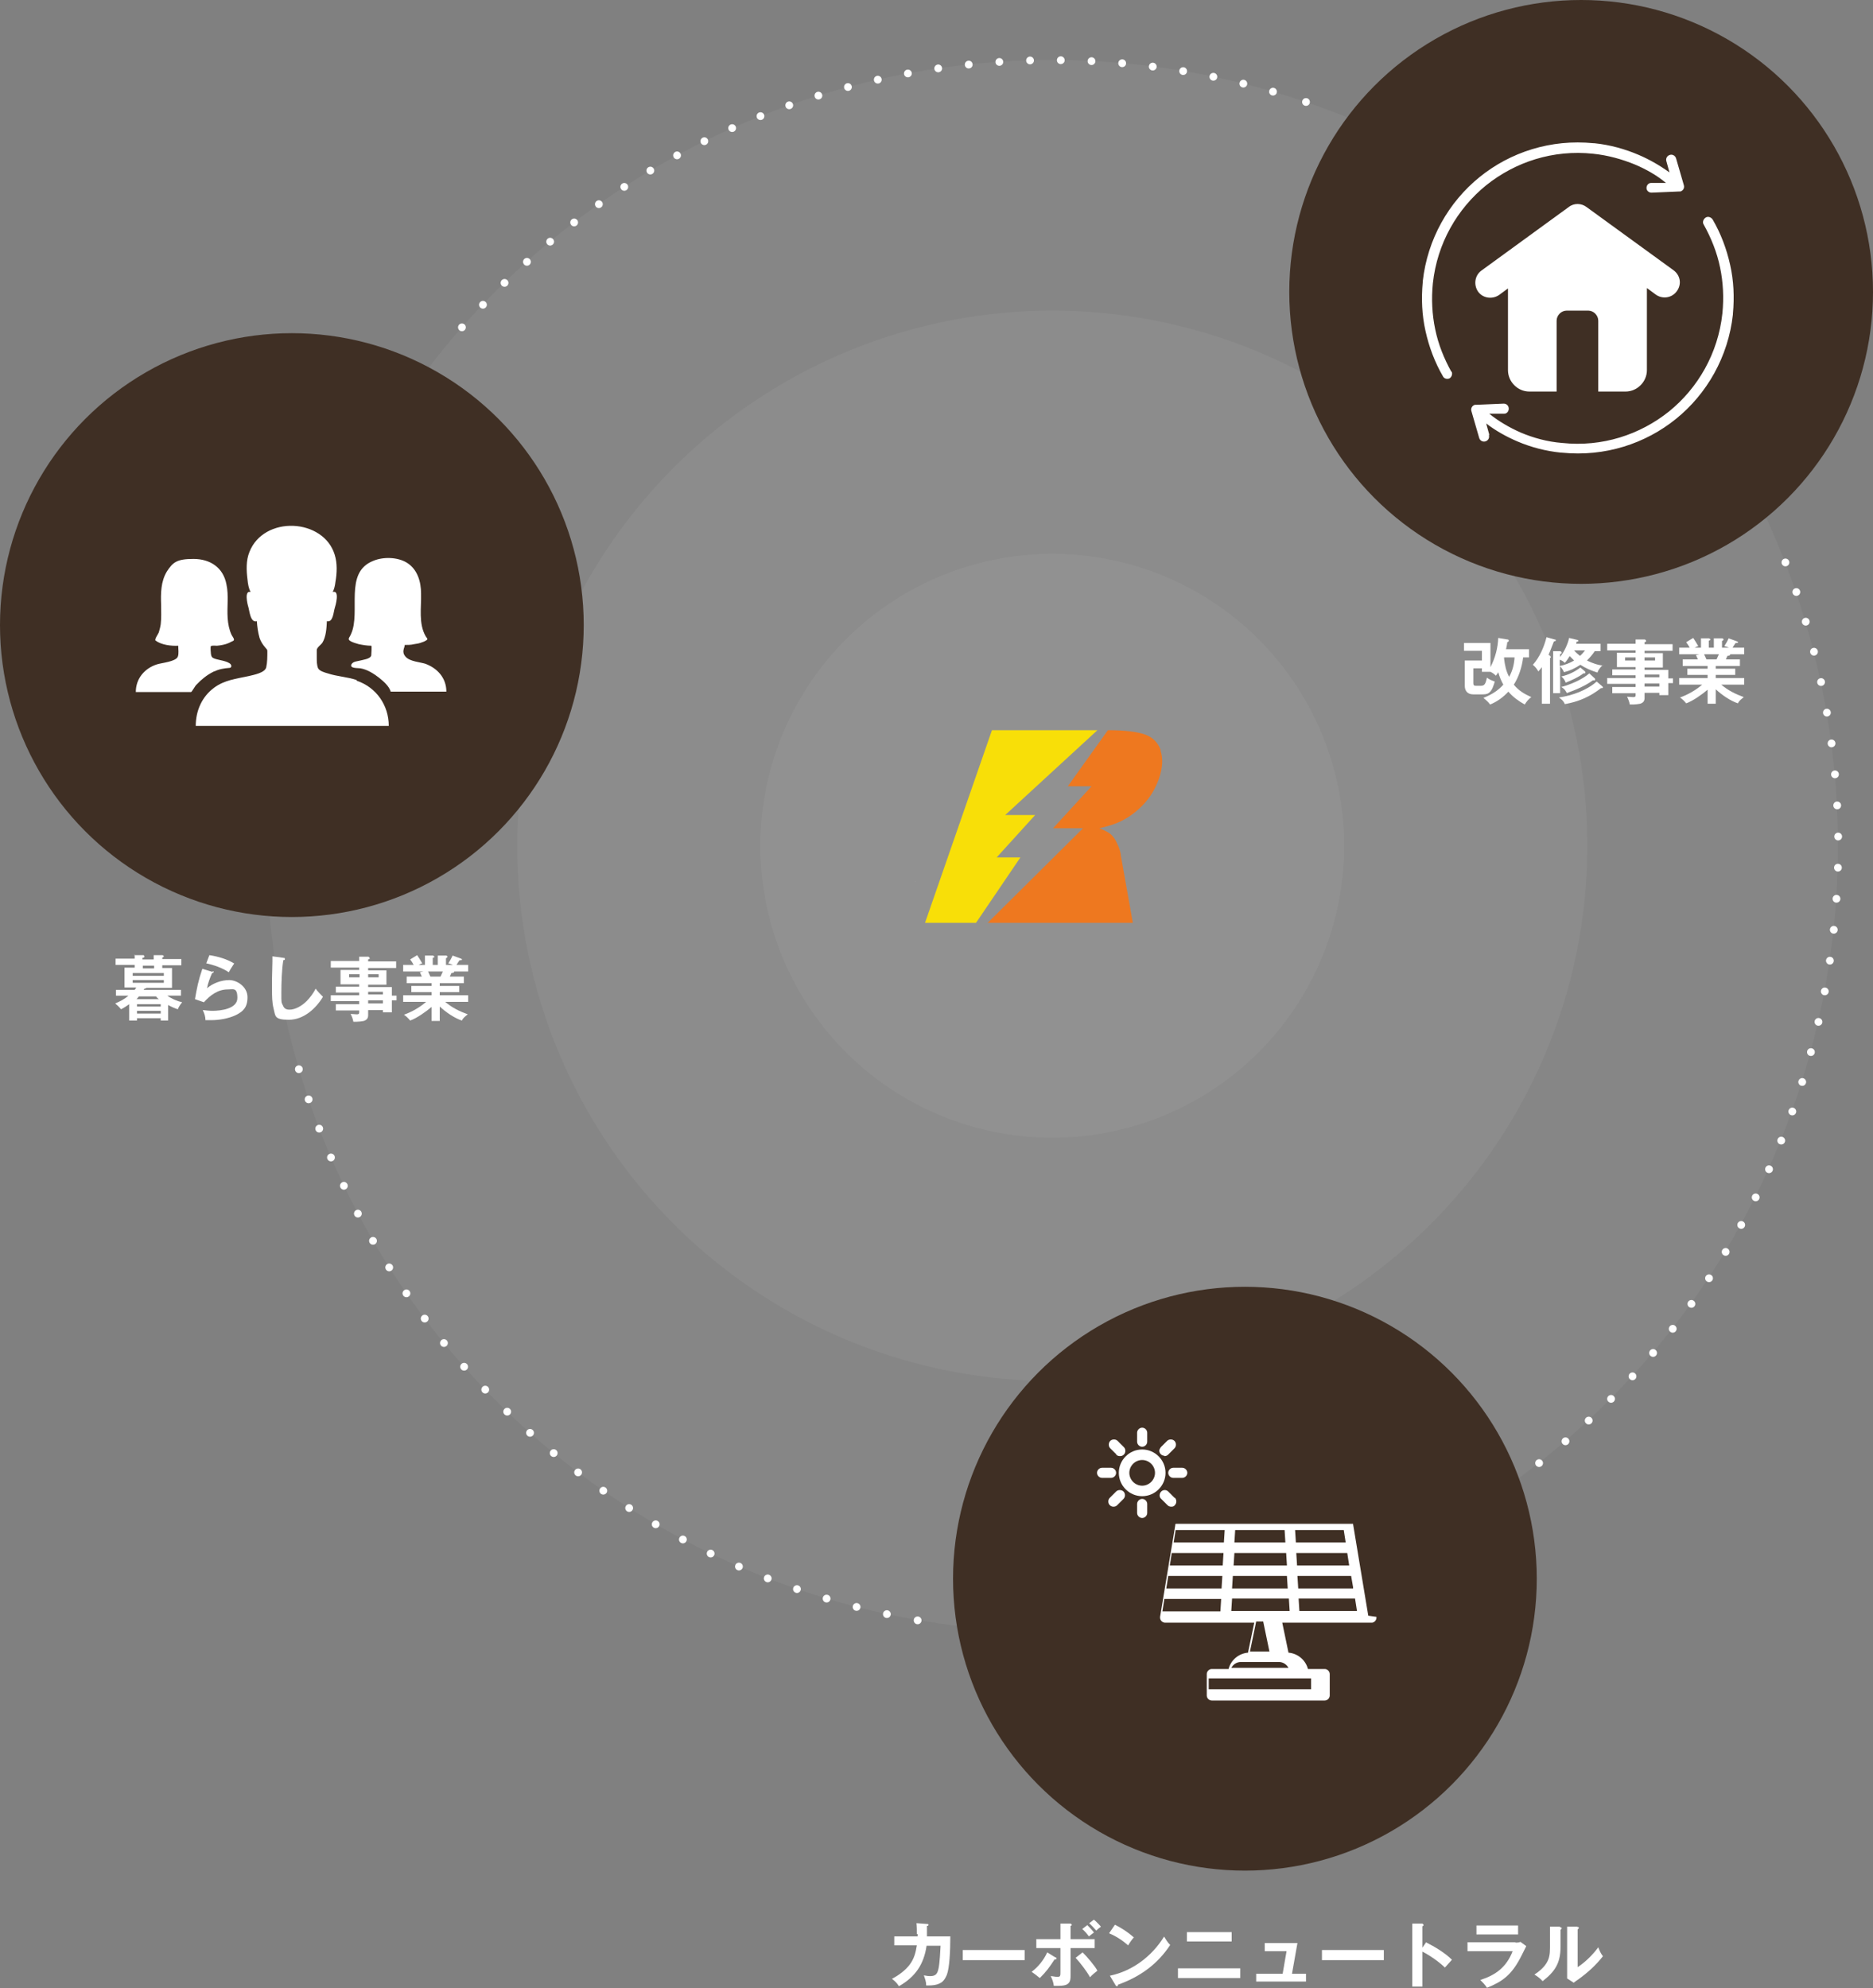 <?xml version="1.0" encoding="UTF-8"?> <svg xmlns="http://www.w3.org/2000/svg" id="_レイヤー_1" data-name="レイヤー_1" version="1.1" viewBox="0 0 481.3 510.8"><rect x="0" y="0" width="481.3" height="510.8" fill="#808080" stroke="none"/><defs><style> .st0, .st1, .st2, .st3, .st4 { fill: none; } .st5 { fill-rule: evenodd; } .st5, .st6, .st7 { fill: #fff; } .st1 { stroke-dasharray: 0 8; } .st1, .st2, .st3, .st4 { stroke: #fff; stroke-linecap: round; stroke-linejoin: round; stroke-width: 2px; } .st6 { opacity: 0.05; } .st8 { fill: #3f2f24; } .st9 { fill: #f8df08; } .st10 { fill: #ee781f; } .st3 { stroke-dasharray: 0 8; } .st4 { stroke-dasharray: 0 7.9; } </style></defs><g><circle class="st6" cx="270.4" cy="217.3" r="201.9"></circle><polygon class="st0" points="409.6 71 75 160.6 319.9 405.6 409.6 71"></polygon><circle class="st6" cx="270.4" cy="217.3" r="137.5"></circle><circle class="st6" cx="270.4" cy="217.3" r="75"></circle><g><line class="st2" x1="458.8" y1="144.5" x2="458.8" y2="144.5"></line><path class="st3" d="M461.6,152.1c24,70.6,7.9,151.8-48.3,208-4.7,4.7-9.6,9.1-14.6,13.2"></path><line class="st2" x1="395.5" y1="375.9" x2="395.5" y2="375.9"></line></g><g><line class="st2" x1="118.7" y1="84.1" x2="118.7" y2="84.1"></line><path class="st4" d="M124.1,78.3c1.2-1.2,2.4-2.5,3.6-3.7C182.9,19.3,262.2,2.8,331.9,25"></path><line class="st2" x1="335.6" y1="26.2" x2="335.6" y2="26.2"></line></g><g><line class="st2" x1="235.8" y1="416.3" x2="235.8" y2="416.3"></line><path class="st1" d="M227.9,414.7c-36.7-7.9-71.7-26.1-100.2-54.6-23.7-23.7-40.2-51.7-49.7-81.6"></path><line class="st2" x1="76.8" y1="274.7" x2="76.8" y2="274.7"></line></g></g><circle class="st8" cx="406.3" cy="75" r="75"></circle><circle class="st8" cx="75" cy="160.6" r="75"></circle><circle class="st8" cx="319.9" cy="405.6" r="75"></circle><g><polygon class="st9" points="256.1 220.3 266 209.4 258.3 209.4 282 187.6 254.9 187.6 237.7 237.1 250.8 237.1 262.2 220.3 256.1 220.3"></polygon><path class="st10" d="M298.3,192.8c-.7-2-2.1-3.4-4.1-4.1-2-.7-5.2-1.1-9.5-1.1h0l-10.3,14.4h6.1l-9.9,10.8h7.7l-24.5,24.3h37.3l-3.1-17.4c0-.7-.4-1.9-.9-2.9-.4-1-1-1.8-1.5-2.3-.6-.6-1.6-1.1-3.1-1.7,2.2-.5,4.1-1.1,5.5-1.8,2.3-1.1,4.2-2.6,5.9-4.4s3-4,3.9-6.5c1-2.9,1.1-5.3.4-7.3h0Z"></path></g><g><path class="st7" d="M34.5,245.4h2.4c.2.2.2.2.2.4,0,.2-.3.3-.5.3v.4h2.9v-1.1h2.3c.2.1.3.2.3.3s-.2.3-.4.3v.4h4.9v1.6h-4.9v.7h2.5v5.1h-6.6s0,0,0,0c0,.1-.2.2-.5.2,0,.1-.1.2-.2.3h9.6v1.5h-3.5c1.1.8,2.5,1.4,3.8,1.7-.4.5-.9,1.2-1.1,1.8-.9-.3-1.6-.6-2.5-1.1v4h-1.9v-.6h-6.1v.6h-2v-4.2c-.7.5-1.3.9-2.1,1.3-.4-.5-1-1.1-1.5-1.5,1.2-.5,2.4-1.1,3.4-2h-3.2v-1.5h4.8c.2-.2.3-.4.4-.6h-3v-5.1h2.6v-.7h-4.9v-1.6h4.9v-1.1ZM42.1,250h-8v.7h8v-.7ZM34.1,251.8v.7h8v-.7h-8ZM35.7,256c-.2.2-.4.5-.6.7h5.7c-.3-.2-.5-.4-.7-.7h-4.4ZM41.3,258.6v-.6h-6.1v.6h6.1ZM35.2,260.4h6.1v-.7h-6.1v.7ZM36.7,248.1v.7h2.9v-.7h-2.9Z"></path><path class="st7" d="M54.7,249.5c.1,0,.2.1.2.2,0,.2-.2.3-.4.3-.5,1.1-1.1,2.7-1.3,3.9,1.5-1.3,3.7-2.1,5.7-2.1s4.7,1.7,4.7,4.4-1.2,3.7-3,4.6c-1.9.9-4.3,1.3-6.4,1.3s-1.1,0-1.4,0c0-.9-.3-1.8-.7-2.6.9.1,1.7.2,2.5.2,2.1,0,6.4-.5,6.4-3.3s-1.1-2.2-2.5-2.2c-2.5,0-4.5,1.5-6.1,3.3l-2.3-.8c.5-2.9.9-4.9,1.9-7.8l2.6.8ZM60.2,247.5c-.5.8-1,1.5-1.4,2.3-1.6-1.1-3.9-1.9-5.8-2.3l.8-2.1c2.1.3,4.5,1,6.3,2.1Z"></path><path class="st7" d="M72.8,246.1c.3,0,.4,0,.4.3s-.1.2-.4.3c-.4,2.5-.5,5.9-.5,8.4s0,2.4.4,3.2c.3.8.8,1.1,1.7,1.1,1.6,0,3.3-1.1,4.4-2.2.8-.8,1.8-2.1,2.3-3.2.6.8,1.2,1.4,1.9,2.1-1.9,3.1-5,5.9-8.8,5.9s-3.4-1-3.9-2.9c-.4-1.5-.4-3.3-.4-4.8s0-2,0-3c0-1.1.1-3.1.1-4.3s0-.8,0-1.3l2.9.4Z"></path><path class="st7" d="M101.9,255.5v1.5h-1.2v3.1h-2.3v-.6h-3.8v1.3c0,.8-.3,1.2-1.1,1.5-.5.1-1.3.2-1.8.2s-.6,0-.9,0c-.1-.7-.4-1.4-.7-2,.6,0,1.1.1,1.5.1s.7,0,.7-.5v-.5h-6v-1.6h6v-.8h-7.3v-1.5h7.3v-.7h-6v-1.5h6v-.6h-4.8v-3.7h4.8v-.6h-7.3v-1.7h7.3v-1.1h2.4c.1.1.3.2.3.4s-.1.2-.4.3v.5h7.2v1.7h-7.2v.6h4.7v3.7h-4.7v.6h6.1v2.2h1.2ZM92.4,250.3h-2.7v.8h2.7v-.8ZM94.6,251.1h2.7v-.8h-2.7v.8ZM98.4,254.8h-3.8v.7h3.8v-.7ZM98.4,257h-3.8v.8h3.8v-.8Z"></path><path class="st7" d="M120.2,260.6c-.6.5-1.2.9-1.5,1.6-1.9-.6-4.2-2.2-5.7-3.6v3.7h-2.1v-3.6c-1.4,1.2-3.8,2.9-5.5,3.5-.5-.6-1-1.1-1.6-1.5,2-.7,4.1-1.9,5.7-3.3h-5.9v-1.7h7.3v-.8h-5.2v-1.6h5.2v-.7h-6.4v-1.7h3.9c-.2-.4-.3-.7-.5-1.1l.9-.2h-5.2v-1.7h2.7c-.2-.4-.6-1-.9-1.4l1.8-1.1c.4.6.9,1.4,1.3,2.1-.3.1-.6.2-.9.4h1.6v-2.4h2c.2.1.4.1.4.3s-.1.2-.4.3v1.8h1.3v-2.4h2.1c.1,0,.4.1.4.3s-.3.3-.4.4v1.7h1.8c-.4-.2-.8-.3-1.2-.4.4-.6.8-1.3,1.1-2l2.2.8c0,0,.2.1.2.2s0,.2-.3.2-.2,0-.3,0c-.2.2-.7,1.1-.8,1.2h3v1.7h-3.6s0,0,0,.1c0,.2-.5.3-.7.3-.1.3-.3.6-.4.9h3.6v1.7h-6.2v.7h5v1.6h-5v.8h7.3v1.7h-5.9c1.8,1.5,3.6,2.4,5.8,3.2ZM110.7,250.9h2.5c.2-.4.4-.9.6-1.3h-3.8c.2.4.4.9.6,1.3Z"></path></g><g><path class="st7" d="M393.5,179.1c-.8.6-1.1,1-1.7,1.9-1.6-.9-3-1.9-4.2-3.3-1.3,1.4-2.9,2.6-4.7,3.3-.5-.7-1.1-1.2-1.7-1.7,2-.8,3.7-1.8,5.1-3.4-.6-1.1-1-2.1-1.3-3.2-.2.4-.4.6-.6.9-.4-.4-.8-.7-1.4-1h0c0,0-2.2,0-2.2,0v-.9h-2.2v3.8c0,.6.2.7.8.7h1c1.1,0,1.3-.4,1.7-2.1.6.5,1.2.7,2,1-.2.8-.7,2.4-1.5,2.9-.5.4-1.2.4-1.9.4h-2.1c-1.4,0-2.2-.8-2.2-2.2v-6.5h4.4v-2.5h-4.6v-2h6.8v6.2c1.2-2.3,1.9-4.9,2-7.5l2.4.4c.1,0,.3,0,.3.3s-.2.3-.4.4c0,.6-.2,1.2-.3,1.8h5.9v2.1h-1.5c-.3,2.4-1.1,5-2.4,7,1.2,1.5,2.7,2.4,4.5,3.2ZM389.2,168.9h-2.7c0,.1,0,.2,0,.3.2,1.7.5,3.2,1.3,4.7.9-1.6,1.3-3.3,1.4-5.1Z"></path><path class="st7" d="M398.2,168.5c.1,0,.3.1.3.3s0,.2-.2.2c0,0,0,0,0,0v11.8h-2.1v-9.4c-.3.4-.5.7-.9,1.1-.4-.7-.7-1.1-1.4-1.7,1.7-1.9,2.9-4.6,3.5-7.1l2.1.6c.1,0,.3,0,.3.2s-.1.2-.5.3c-.7,1.8-1,2.6-1.4,3.5h.3ZM411.8,170.9c-.5.5-1.1,1.2-1.3,1.9-1.6-.5-3-1.1-4.4-2-1.4.9-2.6,1.5-4.2,1.9-.3-.6-.5-1-1-1.5v6.9h-1.8v-10.8h1.8c.2.1.4.1.4.4s-.2.3-.4.3v.8c1-1.3,2-3.3,2.3-4.9l2.1.5c0,0,.3.1.3.2,0,.2-.3.3-.5.3,0,.1,0,.4-.1.5h6.3v1.9h-1.5c-.6.9-1.3,1.7-2,2.4,1.2.6,2.8,1.2,4.2,1.3ZM402.1,180.9c-.3-.8-.8-1.2-1.5-1.7,3.4-.5,7.1-1.8,9.7-4.1l1.4,1.2c.1.1.2.2.2.3,0,.2-.2.2-.3.2s-.2,0-.2,0c-2.8,2.2-5.8,3.5-9.3,4.1ZM403.4,168.5c-.4.6-.8,1.3-1.3,1.8-.4-.4-.7-.6-1.3-.8v1.6c1.2-.2,2.7-.8,3.7-1.4-.4-.4-.8-.8-1.2-1.2ZM402.6,178c-.5-.8-.6-1-1.4-1.5,2.3-.6,5.4-1.9,7.2-3.5l1.4,1.3c.1,0,.1.2.1.3,0,.2-.1.2-.3.2h-.3c-1.9,1.4-4.5,2.5-6.8,3.3ZM402.3,175.3c-.3-.7-.5-1-1.1-1.5,1.8-.4,3.5-1.2,4.9-2.3l1.2,1c0,0,.1.2.1.3,0,.2-.2.2-.3.2h-.2c-1.3,1-3.1,1.8-4.6,2.4ZM407.3,167.1h-2.8c.5.6.9.9,1.5,1.4.5-.4.9-.9,1.3-1.4Z"></path><path class="st7" d="M429.9,174v1.5h-1.2v3.1h-2.3v-.6h-3.8v1.3c0,.8-.3,1.2-1.1,1.5-.5.1-1.3.2-1.8.2s-.6,0-.9,0c-.1-.7-.4-1.4-.7-2,.6,0,1.1.1,1.5.1s.7,0,.7-.5v-.5h-6v-1.6h6v-.8h-7.3v-1.5h7.3v-.7h-6v-1.5h6v-.6h-4.8v-3.7h4.8v-.6h-7.3v-1.7h7.3v-1.1h2.4c.1.1.3.2.3.4s-.1.2-.4.3v.5h7.2v1.7h-7.2v.6h4.7v3.7h-4.7v.6h6.1v2.2h1.2ZM420.3,168.9h-2.7v.8h2.7v-.8ZM422.6,169.7h2.7v-.8h-2.7v.8ZM426.4,173.3h-3.8v.7h3.8v-.7ZM426.4,175.6h-3.8v.8h3.8v-.8Z"></path><path class="st7" d="M448.1,179.1c-.6.5-1.2.9-1.5,1.6-1.9-.6-4.2-2.2-5.7-3.6v3.7h-2.1v-3.6c-1.4,1.2-3.8,2.9-5.5,3.5-.5-.6-1-1.1-1.6-1.5,2-.7,4.1-1.9,5.7-3.3h-5.9v-1.7h7.3v-.8h-5.2v-1.6h5.2v-.7h-6.4v-1.7h3.9c-.2-.4-.3-.7-.5-1.1l.9-.2h-5.2v-1.7h2.7c-.2-.4-.6-1-.9-1.4l1.8-1.1c.4.6.9,1.4,1.3,2.1-.3.1-.6.2-.9.4h1.6v-2.4h2c.2.1.4.1.4.3s-.1.2-.4.3v1.8h1.3v-2.4h2.1c.1,0,.4.1.4.3s-.3.3-.4.4v1.7h1.8c-.4-.2-.8-.3-1.2-.4.4-.6.8-1.3,1.1-2l2.2.8c0,0,.2.1.2.2s0,.2-.3.2-.2,0-.3,0c-.2.2-.7,1.1-.8,1.2h3v1.7h-3.6s0,0,0,.1c0,.2-.5.3-.7.3-.1.3-.3.6-.4.9h3.6v1.7h-6.2v.7h5v1.6h-5v.8h7.3v1.7h-5.9c1.8,1.5,3.6,2.4,5.8,3.2ZM438.6,169.4h2.5c.2-.4.4-.9.6-1.3h-3.8c.2.4.4.9.6,1.3Z"></path></g><g><path class="st7" d="M235.6,496.9c0-.8,0-2-.1-2.8l2.7.2c.2,0,.4,0,.4.2s-.1.3-.4.3c0,.7,0,1.9,0,2.7h6c0,3.7-.2,8.1-.9,9.9-.4.9-.9,1.8-1.9,2.2-.8.4-1.8.5-2.7.5s-.6,0-.7,0c0-1-.3-1.7-.6-2.6.6.1,1,.2,1.6.2,1.5,0,1.9-.6,2.2-2.1.3-1.5.4-4.2.5-5.7h-3.6c-.7,4.8-2.9,8-7.1,10.4-.5-.8-1-1.3-1.8-1.9,1.7-.9,3.4-2.1,4.6-3.7,1.1-1.5,1.5-3,1.8-4.9h-5.8v-2.3h6c0-.2,0-.4,0-.6Z"></path><path class="st7" d="M263.3,501v2.6h-15.9v-2.6h15.9Z"></path><path class="st7" d="M271.3,502.9c.2.1.2.2.2.3s-.1.2-.3.2-.1,0-.2,0c-1.4,2.1-2,3-3.8,4.8-.7-.6-1.4-1.1-2.1-1.6,1.7-1.3,3.1-3,4-5l2.1,1.3ZM272.5,494.2h2.5c.1,0,.4.1.4.3s0,.2-.3.3v3.4h6.2v2.3h-6.2v7c0,.7,0,1.5-.5,2-.5.6-1.7.7-2.5.7s-.9,0-1.3,0c-.1-.9-.4-1.7-.8-2.5.5,0,1.2.2,1.7.2.8,0,.8-.3.8-1.3v-6.1h-6.2v-2.3h6.2v-3.9ZM282,506.3c-.6.5-1.4,1.1-1.9,1.7-.8-1.5-2.5-3.7-3.7-5l1.8-1.4c1.1,1.1,3.1,3.4,3.8,4.7ZM279.4,494.6c.5.5,1.3,1.3,1.7,1.9-.4.3-.9.7-1.3,1-.4-.6-1.2-1.5-1.7-1.9l1.3-1ZM281.1,493.2c.5.4,1.4,1.3,1.8,1.8-.4.3-.8.6-1.2,1-.5-.6-1.2-1.3-1.8-1.9l1.2-.9Z"></path><path class="st7" d="M291.4,497.7c-.6.7-1.1,1.4-1.5,2.1-1.5-1.3-3-2.3-4.9-3.1l1.5-2.2c1.8.9,3.3,1.9,4.8,3.2ZM299.1,497.5c.6.9.8,1.4,1.6,2.2-3.3,5-7.8,8.2-13.4,10.2,0,.2-.1.4-.3.4s-.2-.1-.3-.2l-1.5-2.5c5.8-1.2,10.8-5,13.9-10Z"></path><path class="st7" d="M318.7,505.7v2.5h-16v-2.5h16ZM316.5,496.4v2.4h-11.5v-2.4h11.5Z"></path><path class="st7" d="M335.6,507.1v2h-12.8v-2h6.8l1-5.8h-5.6v-2.1h8.4l-1.4,7.9h3.6Z"></path><path class="st7" d="M355.6,501v2.6h-15.9v-2.6h15.9Z"></path><path class="st7" d="M366.4,499c2.2,1.1,4.9,2.7,6.7,4.5-.6.7-1.2,1.3-1.8,2-1.7-1.6-3.7-3-5.8-4.1v9h-2.6v-16.2h2.6c.2.2.3.2.3.4s-.1.2-.3.3v5.5l.9-1.3Z"></path><path class="st7" d="M389.4,499.1c.4,0,.9,0,1.3-.2l1.5,1.1c-.3.6-.8,1.6-1.2,2.4-2.5,5-4.9,6.7-8.9,8.3-.5-.8-1.1-1.4-1.7-2,4-1.3,6.7-3.3,8.3-7.4h-11.6v-2.3h12.3ZM390.1,494.7v2.3h-10.7v-2.3h10.7Z"></path><path class="st7" d="M400.9,495.2c.3,0,.4,0,.4.2s-.2.3-.3.4v4.5c0,4.1-1.5,6.3-4.6,8.7-.6-.7-1.3-1.2-2.1-1.7,1.1-.7,2.3-1.7,3-2.8.8-1.2,1-2.4,1-4.1v-5.4h2.6ZM405.4,495.1c.3,0,.3,0,.3.2s-.1.2-.3.4v9.7c2-1.3,3.9-3.2,5.3-5.1.4,1,.6,1.5,1.2,2.3-1.9,2.4-3.9,4.2-6.4,6-.5.3-.7.5-1.1.8l-1.7-1.1c0-.4,0-1,0-1.5v-11.8h2.6Z"></path></g><g><path class="st7" d="M299.5,378.4h0c0-3.3-2.7-6-6-6-3.3,0-6,2.7-6,6,0,3.3,2.7,6,6,6,3.3,0,6-2.7,6-6ZM290.2,378.4c0-1.8,1.5-3.3,3.3-3.3h0c1.8,0,3.3,1.5,3.3,3.3h0c0,1.8-1.5,3.3-3.3,3.3s-3.3-1.5-3.3-3.3Z"></path><path class="st7" d="M301.8,384.8l-1.6-1.6c-.5-.5-1.3-.5-1.8,0-.5.5-.6,1.4,0,1.9l1.6,1.6c.3.3.6.4,1,.4.4,0,.7-.1.9-.4.5-.5.5-1.4,0-1.9Z"></path><path class="st7" d="M299.2,374.1c.4,0,.7-.1,1-.4l1.6-1.6c.5-.5.5-1.4,0-1.9-.5-.5-1.4-.5-1.9,0l-1.6,1.6c-.2.3-.4.6-.4.9,0,.7.6,1.3,1.3,1.3Z"></path><polygon class="st7" points="300.8 387.1 300.8 387.1 300.8 387.1 300.8 387.1"></polygon><path class="st7" d="M300.2,378.4c0,.7.6,1.3,1.3,1.3h2.3c.7,0,1.3-.6,1.3-1.3s-.6-1.3-1.3-1.3h-2.3c-.7,0-1.3.6-1.3,1.3Z"></path><path class="st7" d="M293.5,371.7c.7,0,1.3-.6,1.3-1.3v-2.3c0-.7-.6-1.3-1.3-1.3s-1.3.6-1.3,1.3v2.3c0,.7.6,1.3,1.3,1.3Z"></path><path class="st7" d="M286.8,383.2l-1.6,1.6c-.3.3-.4.6-.4,1,0,.7.6,1.3,1.3,1.3.4,0,.7-.1,1-.4l1.6-1.6c.5-.5.5-1.4,0-1.9-.5-.5-1.4-.5-1.9,0Z"></path><path class="st7" d="M293.5,385.1c-.7,0-1.3.6-1.3,1.3v2.3c0,.7.6,1.3,1.3,1.3s1.3-.6,1.3-1.3v-2.3c0-.7-.6-1.3-1.3-1.3Z"></path><path class="st7" d="M351.6,415.1l-3.9-23.5s0,0,0-.1c0,0,0,0,0,0,0,0,0,0,0,0,0,0,0,0,0,0,0,0,0,0,0,0,0,0,0,0,0,0,0,0,0,0,0,0,0,0,0,0,0,0,0,0,0,0,0,0,0,0,0,0,0,0,0,0,0,0,0,0,0,0,0,0,0,0,0,0,0,0,0,0,0,0,0,0,0,0,0,0,0,0,0,0,0,0,0,0,0,0,0,0,0,0-.1,0,0,0,0,0,0,0,0,0,0,0,0,0,0,0,0,0,0,0,0,0,0,0,0,0,0,0,0,0,0,0,0,0,0,0,0,0,0,0,0,0,0,0,0,0,0,0,0,0,0,0,0,0,0,0,0,0,0,0,0,0,0,0,0,0,0,0,0,0,0,0,0,0h-45.4s0,0,0,0c0,0,0,0,0,0,0,0,0,0,0,0,0,0,0,0,0,0,0,0,0,0,0,0,0,0,0,0,0,0,0,0,0,0,0,0,0,0,0,0,0,0,0,0,0,0,0,0,0,0,0,0,0,0,0,0,0,0,0,0,0,0-.2,0-.2.2,0,0,0,0,0,0,0,0,0,0,0,0,0,0,0,0,0,0,0,0,0,0,0,0,0,0,0,0,0,0,0,0,0,0,0,0,0,0,0,0,0,0,0,0,0,0,0,0,0,0,0,0,0,0,0,0,0,0,0,0,0,0,0,0,0,0,0,0,0,0,0,0,0,0,0,0,0,0,0,0,0,.1,0,.2l-3.9,23.5c0,0,0,.1,0,.2,0,.7.6,1.3,1.3,1.3h22.9l-1.6,7.7c-2.4.2-4.4,1.9-5,4.2h-4.3c-.7,0-1.3.6-1.3,1.3v5.5c0,.7.6,1.3,1.3,1.3h29c.7,0,1.3-.6,1.3-1.3v-5.5c0-.7-.6-1.3-1.3-1.3h-4.3c-.6-2.3-2.6-4-5-4.2l-1.6-7.7h22.9c0,0,.1,0,.2,0,.7-.1,1.2-.8,1.1-1.5ZM347.8,408.1h-14.2l-.2-3.2h13.8l.5,2.9v.3ZM326,413.9c-.1,0-.3,0-.4,0h-3.6c-.1,0-.3,0-.4,0h-5.2l.2-3.2h14.6l.2,3.2h-5.2ZM316.6,408.1l.2-3.2h13.9l.2,3.2h-14.3ZM301.2,399h13.2l-.2,3.2h-13.6l.5-3.2ZM302.1,393.1h12.6l-.2,3.2h-12.9l.5-3.2ZM345.3,393.1l.5,3.2h-12.8l-.2-3.2h12.4ZM330.3,396.3h-13.1l.2-3.2h12.7l.2,3.2ZM330.5,399l.2,3.2h-13.7l.2-3.2h13.3ZM300.2,404.9h13.9l-.2,3.2h-14.2l.5-3.2ZM333.3,402.2l-.2-3.2h13.1l.5,3.2h-13.5ZM299.3,410.8h14.5l-.2,3.2h-14.9l.5-3.2ZM336.9,434h-26.3v-2.8h26.3v2.8ZM331.1,428.5h-14.7c.5-.9,1.4-1.5,2.5-1.5h9.7c1.1,0,2,.6,2.5,1.5ZM326.2,424.3h-5l1.6-7.7h1.8l1.6,7.7ZM333.9,413.9l-.2-3.2h14.5l.5,3.2h-14.9Z"></path><path class="st7" d="M286.8,378.4c0-.7-.6-1.3-1.3-1.3h-2.3c-.7,0-1.3.6-1.3,1.3s.6,1.3,1.3,1.3h2.3c.7,0,1.3-.6,1.3-1.3Z"></path><path class="st7" d="M286.8,373.7c.3.3.6.4,1,.4h0c.4,0,.7-.1,1-.4.5-.5.5-1.4,0-1.9l-1.6-1.6c-.5-.5-1.4-.5-1.9,0-.5.5-.5,1.4,0,1.9l1.6,1.6Z"></path></g><path class="st5" d="M387.5,74v21.1c0,3,2.5,5.5,5.5,5.5h7v-18.2c0-1.4,1.2-2.6,2.6-2.6h5.5c1.4,0,2.6,1.2,2.6,2.6v18.2h7c3,0,5.5-2.5,5.5-5.5v-21.1l2.3,1.7c1.7,1.2,4.1.9,5.4-.9s.9-4.1-.9-5.4l-22.3-16.2c-1.3-1-3.2-1.1-4.6,0l-22.4,16.3c-1.7,1.2-2.1,3.6-.9,5.4,1.2,1.7,3.6,2.1,5.4.9l2.3-1.7h0ZM373,95.4c.3.6.1,1.4-.5,1.8-.6.3-1.4.1-1.7-.5-2.1-3.6-3.6-7.6-4.5-11.7-.9-4-1.1-8.2-.7-12.5,0,0,0-.1,0-.2,1.2-10.9,6.7-20.4,14.6-26.8,7.9-6.4,18.3-9.8,29.3-8.7,0,0,.1,0,.2,0,4,.4,7.9,1.5,11.4,3,2.8,1.2,5.4,2.7,7.9,4.5l-.8-2.9c-.2-.7.2-1.4.9-1.6,0,0,0,0,0,0,.7-.2,1.4.2,1.6.9h0s2,6.9,2,6.9c.2.7-.2,1.4-.9,1.6-.1,0-.3,0-.4,0l-7,.3c-.7,0-1.3-.5-1.3-1.2s.5-1.3,1.2-1.3h3.8c-2.4-2-5.1-3.5-7.9-4.7-3.4-1.4-7-2.4-10.8-2.8h0c-10.3-1.1-20,2.1-27.5,8.1-7.4,6-12.6,14.9-13.7,25.2h0c-.4,4-.2,8,.6,11.8.8,3.9,2.3,7.6,4.2,11h0ZM382.6,111.8c.2.7-.2,1.4-.9,1.6-.7.2-1.4-.2-1.6-.9l-2-6.9c-.2-.7.2-1.4.9-1.6.1,0,.3,0,.4,0l7-.3c.7,0,1.3.5,1.3,1.3,0,.7-.5,1.3-1.2,1.3h-3.8c2.5,2,5.1,3.5,8,4.8,3.3,1.4,6.9,2.4,10.7,2.7h0c10.3,1.1,20-2.1,27.5-8.1,7.4-6,12.6-14.9,13.7-25.2h0c.4-4,.2-8-.6-11.8-.8-3.9-2.3-7.6-4.2-11-.4-.6-.1-1.4.5-1.8,0,0,0,0,0,0,.6-.4,1.4-.1,1.8.5,0,0,0,0,0,0,2.1,3.6,3.6,7.6,4.5,11.7.9,4,1.1,8.2.7,12.5,0,0,0,.1,0,.2-1.2,10.9-6.7,20.4-14.6,26.8-7.9,6.4-18.3,9.8-29.3,8.7,0,0-.1,0-.2,0-4-.4-7.8-1.4-11.3-2.9-2.8-1.2-5.5-2.7-8-4.6l.8,2.9h0Z"></path><path class="st7" d="M271.7,228.8c2,.7-2-.7,0,0Z"></path><path class="st7" d="M235,226.6h.3c0-.1-.1,0-.1,0,0,0,0,0-.1,0Z"></path><g><path class="st7" d="M91.6,174.7c-2.4-.8-5-.9-7.4-1.7-.7-.2-2.2-.6-2.5-1.4-.3-.8-.3-1.8-.3-2.6,0-.7,0-1.4,0-2s1.1-1.4,1.4-1.8c1-1.6,1.1-3.8,1.2-5.6,1.6.4,1.7-2.4,2-3.3.2-.6,1.4-4.8-.5-4.2.4-.8.6-1.7.7-2.6.4-2.3.5-4.8-.2-7-1.4-4.6-5.9-7.2-10.6-7.4-4.8-.2-9.5,2.1-11.3,6.7-.9,2.2-.8,4.7-.5,7.1.1,1.1.3,2.3.8,3.2-1.7-.5-.8,3.2-.6,3.8.3.9.5,4.2,2.2,3.7.1,1.4.3,2.9.7,4.3.3.9.8,1.7,1.5,2.5.3.4.5.4.5.9,0,1.4,0,2.9-.3,4.2-.4,1.4-3.3,1.9-4.5,2.2-3.2.7-6.2,1-8.9,3-3.1,2.3-4.7,5.9-4.7,9.8h49.6c0-5.3-3.2-9.9-8.2-11.6h0Z"></path><path class="st7" d="M54.9,172.5c-.6.3-1.3.7.1,0h.1c1.2-.6,2.5-.8,3.8-.9.5,0,.7-.4.4-.9-.7-.9-3.2-1.1-4.2-1.5-.6-.2-.8-.5-.9-1.2,0-.3-.2-1.7,0-2,.2-.2,1.3-.1,1.6-.1,1-.1,2.1-.3,3-.7.4-.2.8-.4,1.2-.6.4-.3-.3-1.1-.5-1.5-.6-1.3-.9-2.8-1-4.3-.2-2.9.3-5.8-.3-8.6-.8-4.4-4.2-6.6-8.5-6.6s-5.3.9-6.8,3.2c-1.6,2.6-1.6,5.7-1.5,8.6,0,1.7.1,3.3-.1,5-.1.7-.3,1.4-.5,2.1-.2.5-1.2,1.8-.8,2.1,1.5,1.1,4,1.4,5.8,1.3,0,.9.2,2-.1,2.8-.5,1.3-4.2,1.6-5.4,2-3.1,1-5.4,3.6-5.4,7.1h14.2c.2,0,1.1-1.7,1.4-1.9,1.2-1.3,2.7-2.5,4.3-3.3ZM109.5,170.6c-1.4-.5-4.2-.6-5.3-1.9s-.2-2.2-.2-3c.8,0,1.6,0,2.4-.2.7-.1,1.4-.2,2.1-.5.3-.1.6-.2.9-.4.7-.4.4-.5,0-1.1-1.9-3.3-1.1-7.4-1.2-11,0-3-.9-6.2-3.6-7.9-2.4-1.5-6.1-1.6-8.7-.5-7.6,3-3.1,13.1-5.7,18.8-.4,1-1.1,1.3,0,1.9.6.3,1.3.5,2,.7,1,.2,2.1.4,3.2.4.2,0,0,2.2,0,2.5-.2.9-2.1,1.1-2.8,1.3-.7.2-1.9.2-2.3,1-.5,1.1,1.8.9,2.3,1,1.8.3,3.5,1.4,4.9,2.5,1.1.9,2.5,2.1,2.9,3.5h14.3c0-3.6-2.4-6.1-5.5-7.2h0Z"></path></g></svg> 